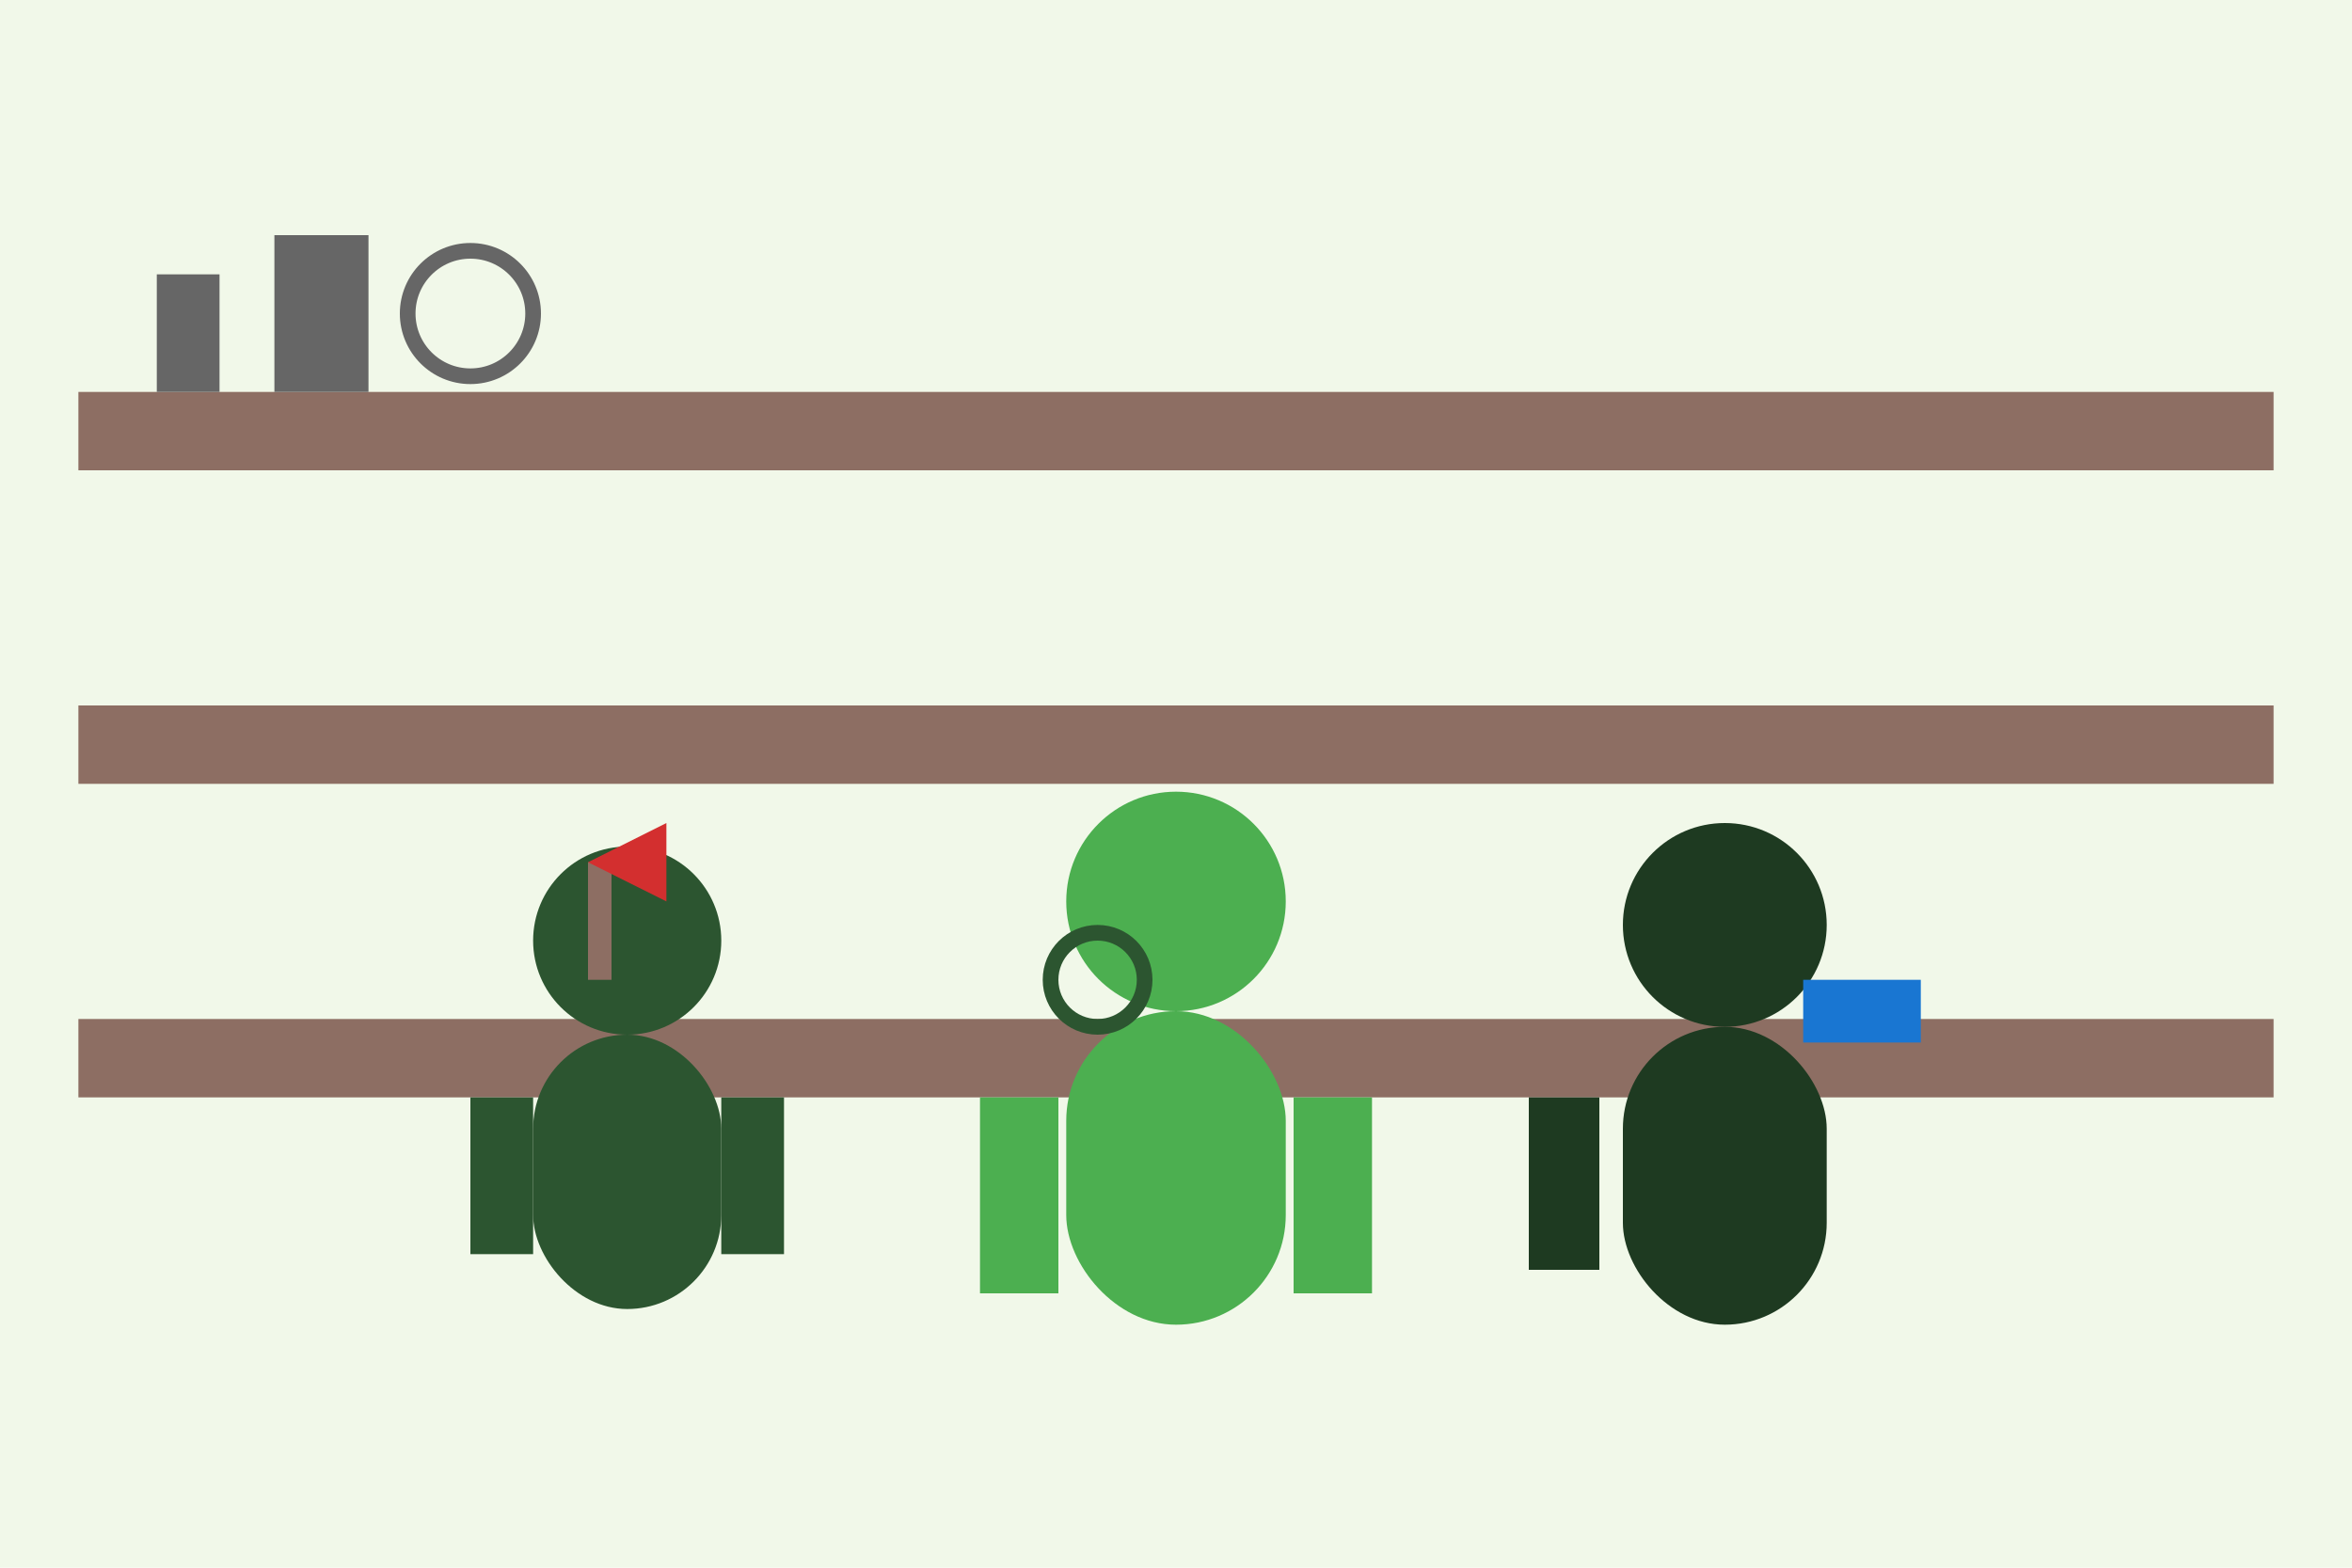 <svg xmlns="http://www.w3.org/2000/svg" viewBox="0 0 300 200" width="300" height="200">
  <defs>
    <style>
      .person1 { fill: #2c5530; }
      .person2 { fill: #4caf50; }
      .person3 { fill: #1e3a21; }
      .equipment { fill: #666; }
      .background { fill: #f1f8e9; }
    </style>
  </defs>
  
  <!-- Background -->
  <rect width="300" height="200" class="background"/>
  
  <!-- Store shelves -->
  <rect x="10" y="50" width="280" height="10" fill="#8d6e63"/>
  <rect x="10" y="90" width="280" height="10" fill="#8d6e63"/>
  <rect x="10" y="130" width="280" height="10" fill="#8d6e63"/>
  
  <!-- Equipment on shelves -->
  <rect x="20" y="35" width="8" height="15" class="equipment"/>
  <rect x="35" y="30" width="12" height="20" class="equipment"/>
  <circle cx="60" cy="40" r="8" fill="none" stroke="#666" stroke-width="2"/>
  
  <!-- Person 1 (left) -->
  <circle cx="80" cy="120" r="12" class="person1"/>
  <rect x="68" y="132" width="24" height="35" rx="12" class="person1"/>
  <rect x="60" y="140" width="8" height="20" class="person1"/>
  <rect x="92" y="140" width="8" height="20" class="person1"/>
  
  <!-- Person 2 (center) -->
  <circle cx="150" cy="115" r="14" class="person2"/>
  <rect x="136" y="129" width="28" height="40" rx="14" class="person2"/>
  <rect x="125" y="140" width="10" height="25" class="person2"/>
  <rect x="165" y="140" width="10" height="25" class="person2"/>
  
  <!-- Person 3 (right) -->
  <circle cx="220" cy="118" r="13" class="person3"/>
  <rect x="207" y="131" width="26" height="38" rx="13" class="person3"/>
  <rect x="195" y="140" width="9" height="22" class="person3"/>
  <rect x="216" y="140" width="9" height="22" class="person3"/>
  
  <!-- Camping equipment they're holding/showing -->
  <rect x="75" y="110" width="3" height="15" fill="#8d6e63"/>
  <polygon points="75,110 85,105 85,115" fill="#d32f2f"/>
  
  <circle cx="140" cy="125" r="6" fill="none" stroke="#2c5530" stroke-width="2"/>
  
  <rect x="230" y="125" width="15" height="8" fill="#1976d2"/>
</svg>